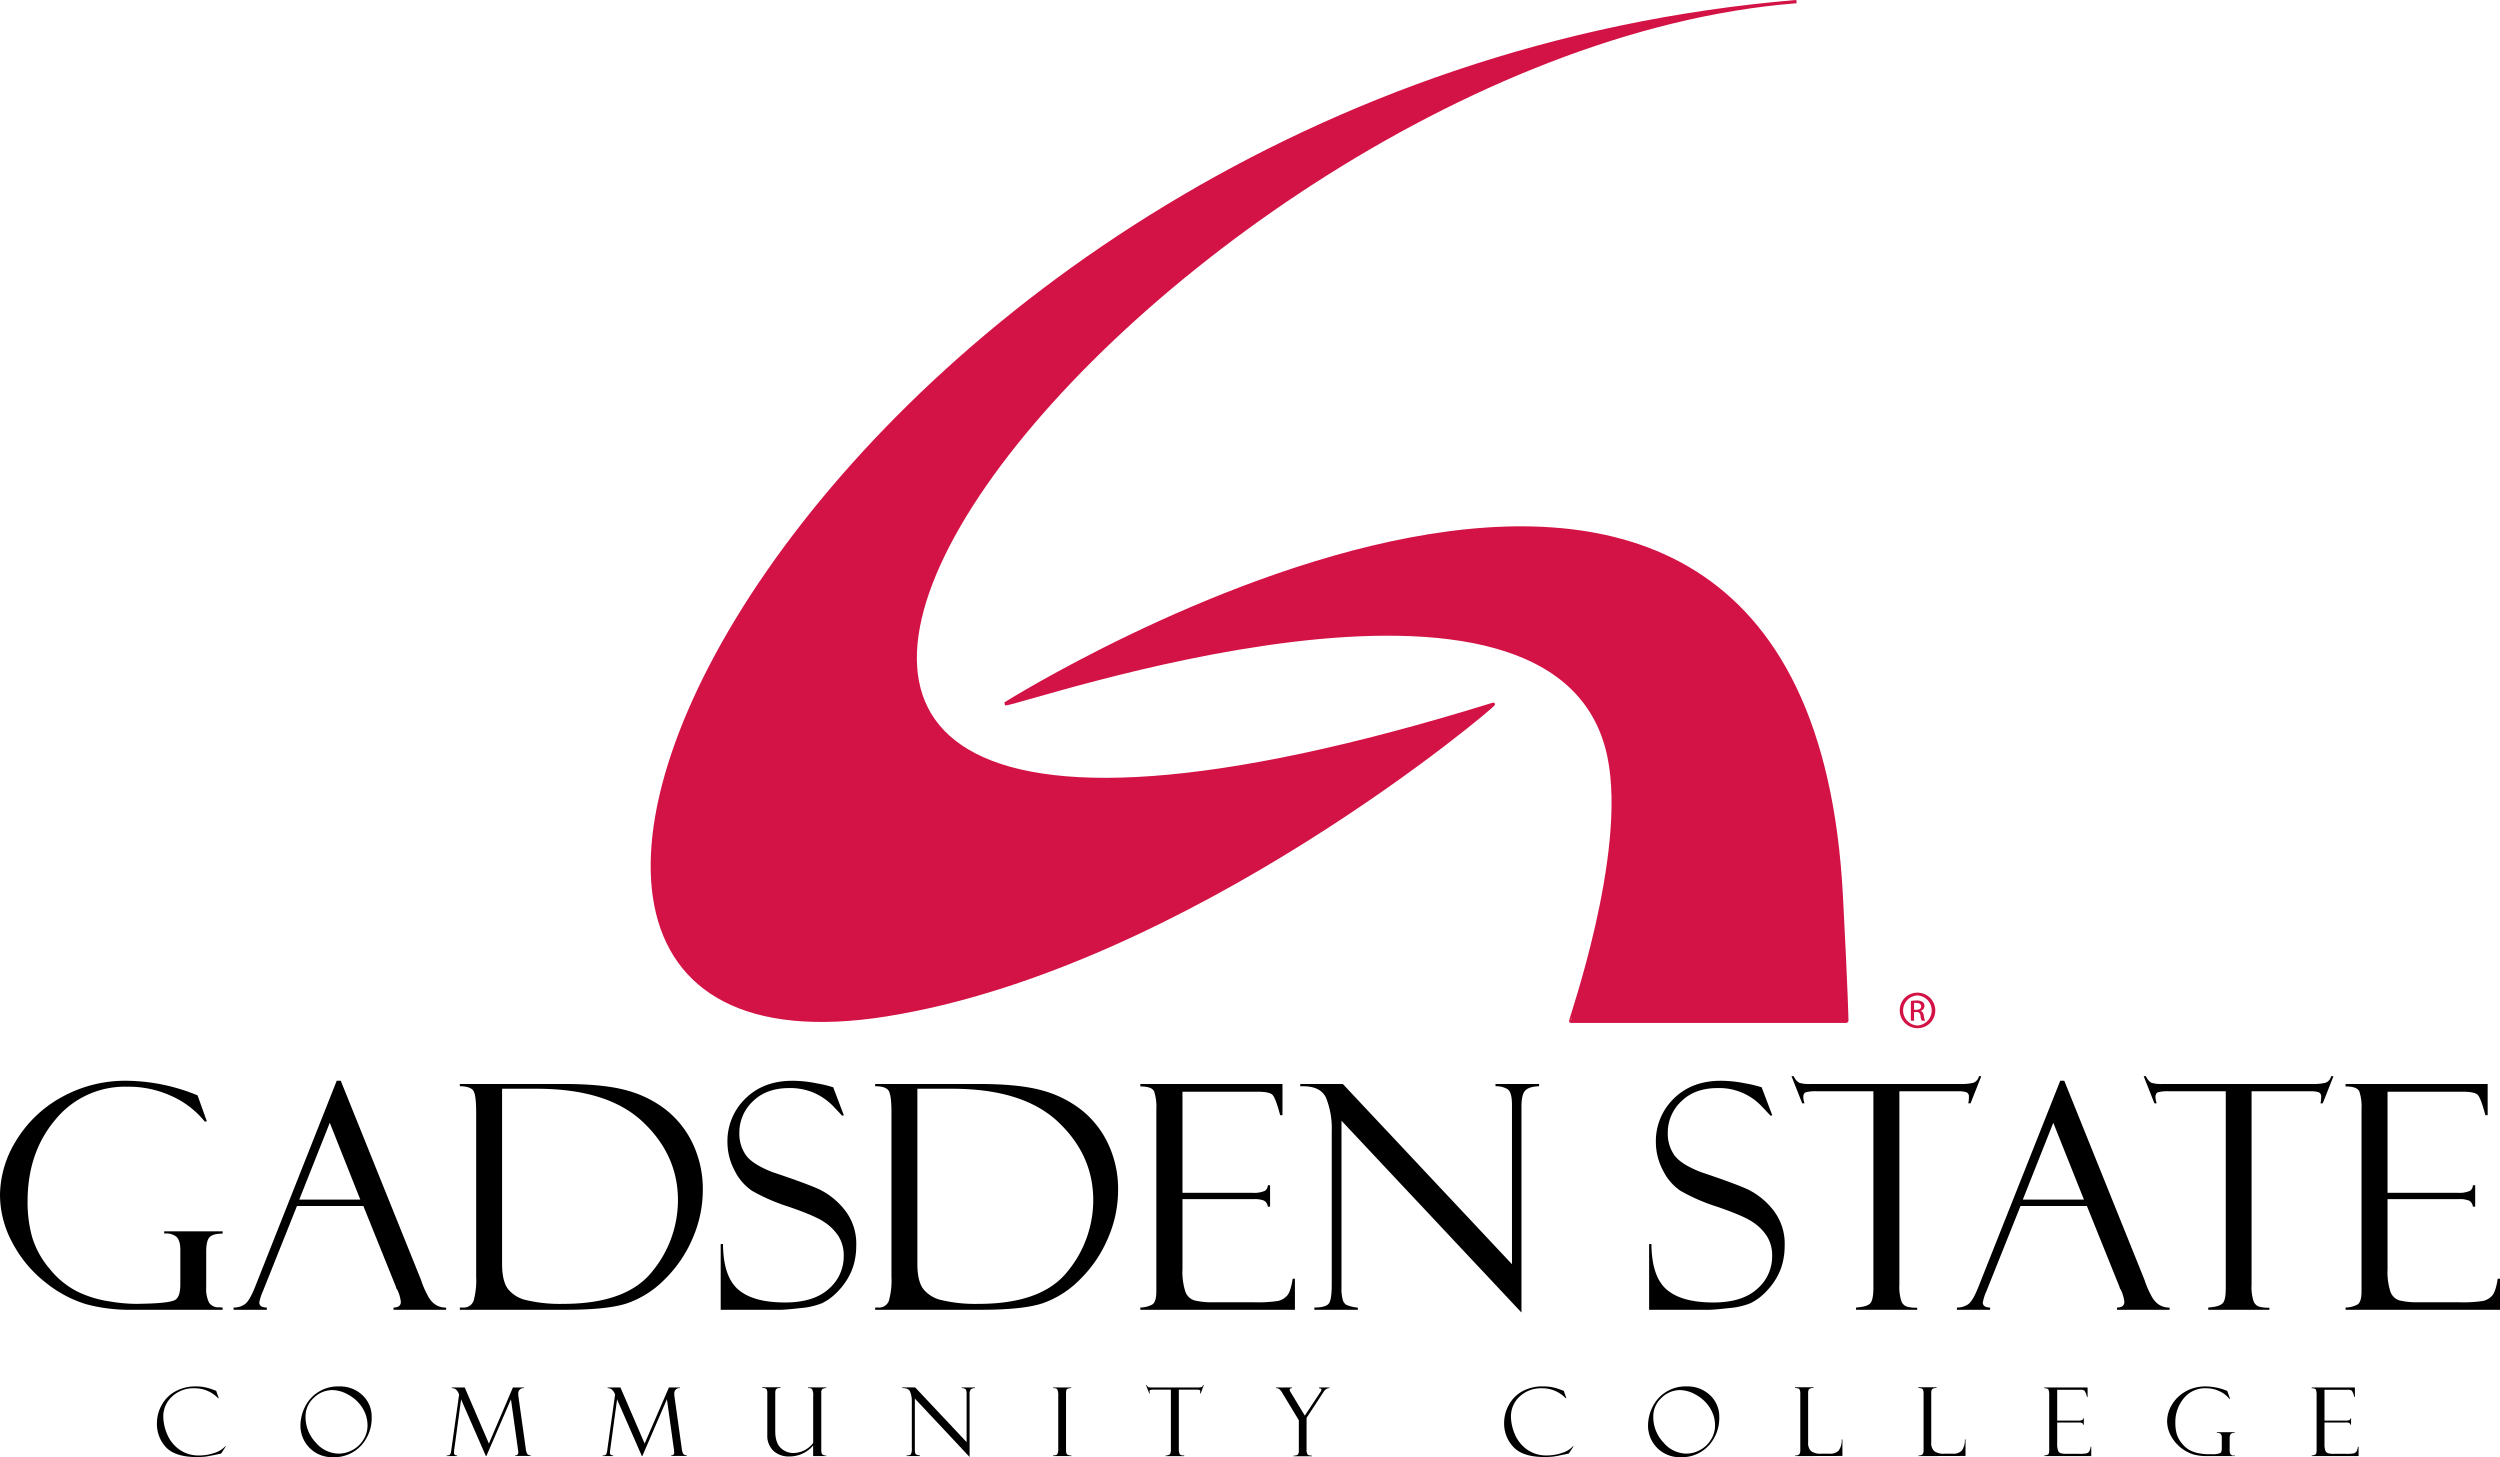 <svg id="Layer_1" data-name="Layer 1" xmlns="http://www.w3.org/2000/svg" xmlns:xlink="http://www.w3.org/1999/xlink" viewBox="0 0 685 399.28"><defs><style>.cls-1,.cls-2,.cls-3{fill:#d31245;}.cls-1,.cls-2{stroke:#d31245;stroke-width:0.9px;}.cls-1{stroke-linecap:square;stroke-linejoin:bevel;}.cls-2{stroke-miterlimit:1;}</style><symbol id="GS_Felix" data-name="GS Felix" viewBox="0 0 685 104.41"><path d="M61,63.38V64H36.08a45.75,45.75,0,0,1-12.56-1.55,33.2,33.2,0,0,1-11-5.9A33.63,33.63,0,0,1,3.46,45.74,27.65,27.65,0,0,1,0,32.52,28.75,28.75,0,0,1,4.34,17.79,33.16,33.16,0,0,1,16.7,5.85a35.8,35.8,0,0,1,18.17-4.6,52.22,52.22,0,0,1,19.26,4l2.56,7.15h-.61a24.51,24.51,0,0,0-8.83-6.85A28.19,28.19,0,0,0,34.78,2.88a24.53,24.53,0,0,0-19.59,9q-7.62,9-7.63,22.36a35.54,35.54,0,0,0,1.26,9.89,24.25,24.25,0,0,0,4.72,8.57A23.36,23.36,0,0,0,21,58.91a29.82,29.82,0,0,0,8.87,2.77,44.92,44.92,0,0,0,7.8.7L41,62.29q5.61-.21,7-1c.94-.56,1.41-2,1.41-4.28V47.61c0-1.81-.38-3-1.14-3.67A4.47,4.47,0,0,0,45,43.13V42.5H61v.63c-1.79,0-3,.34-3.6,1s-.9,2-.9,4v9.7a8.45,8.45,0,0,0,.78,4.21,3.05,3.05,0,0,0,2.84,1.28Z"/><path d="M99.56,35.56H81.37L72.05,58.88a13.41,13.41,0,0,0-1,3.11c0,.92.69,1.39,2.06,1.39V64H64v-.62a5.17,5.17,0,0,0,3.1-.91q1.26-.9,2.77-4.68L92.26,1.25h1.11l22,54.6a23.58,23.58,0,0,0,1.7,4q1.7,3.56,5.17,3.56V64H107.83v-.62c1.31,0,2-.52,2-1.56a10.19,10.19,0,0,0-1-3.36,1.35,1.35,0,0,1-.3-.54c-.06-.28-.1-.42-.13-.42ZM82,33.81H98.72L90.36,12.76Z"/><path d="M126,2.75V2.13h28.39q10.85,0,17.12,1.7a30.47,30.47,0,0,1,10.94,5.35,26,26,0,0,1,7.39,9.35,29,29,0,0,1,2.73,12.71,33.1,33.1,0,0,1-2.84,13.29A34.84,34.84,0,0,1,182,55.79a26.67,26.67,0,0,1-10.27,6.47Q166.35,64,155.06,64H126v-.62h.76a2.86,2.86,0,0,0,3-1.83,20.87,20.87,0,0,0,.71-6.61v-45c0-3.36-.28-5.39-.86-6.09S127.81,2.75,126,2.75Zm21.06.69h-9.49v48q0,4.54,1.53,6.75a8.87,8.87,0,0,0,5.23,3.19,40,40,0,0,0,10,1q17.39,0,24.43-8.93a30.78,30.78,0,0,0,7-19.47q0-12.39-9.64-21.47T147.05,3.44Z"/><path d="M228.29,3l2.93,7.73-.5.08S230,10,228.4,8.33a16.84,16.84,0,0,0-5.33-3.76,16.67,16.67,0,0,0-6.78-1.32q-6.33,0-10,3.63a11.74,11.74,0,0,0-3.71,8.74,10.23,10.23,0,0,0,1.74,5.93q1.74,2.53,7.28,4.71,9.52,3.19,13,4.8a20.11,20.11,0,0,1,6.76,5.48,14.86,14.86,0,0,1,3.25,9.91,19.38,19.38,0,0,1-.59,4.81,16.05,16.05,0,0,1-1.89,4.41A18.87,18.87,0,0,1,229,59.53a14.64,14.64,0,0,1-3.71,2.64,19.77,19.77,0,0,1-6,1.37c-2.71.31-4.5.46-5.37.46H197.47V46h.63q.08,8.94,4.19,12.47T215.09,62q7.89,0,12-3.73a11.72,11.72,0,0,0,4.09-9,9.9,9.9,0,0,0-1.43-5.43,13.35,13.35,0,0,0-4-3.94q-2.56-1.71-9.69-4.15a51.63,51.63,0,0,1-10-4.35,14.33,14.33,0,0,1-4.81-5.62,16.57,16.57,0,0,1-1.93-7.66,16.21,16.21,0,0,1,4.93-12q4.92-4.87,12.94-4.87a33.65,33.65,0,0,1,6.7.73,29.85,29.85,0,0,1,4,.94A.81.81,0,0,0,228.29,3Z"/><path d="M239.79,2.75V2.13h28.39q10.83,0,17.12,1.7a30.34,30.34,0,0,1,10.93,5.35,25.88,25.88,0,0,1,7.4,9.35,29,29,0,0,1,2.73,12.71,33.1,33.1,0,0,1-2.84,13.29,34.71,34.71,0,0,1-7.71,11.26,26.64,26.64,0,0,1-10.26,6.47Q280.15,64,268.85,64H239.79v-.62h.76a2.87,2.87,0,0,0,3-1.83,20.87,20.87,0,0,0,.71-6.61v-45q0-5-.86-6.09C242.8,3.1,241.61,2.75,239.79,2.75Zm21.06.69h-9.49v48q0,4.54,1.53,6.75a8.84,8.84,0,0,0,5.23,3.19,39.93,39.93,0,0,0,10,1q17.39,0,24.43-8.93a30.78,30.78,0,0,0,7-19.47q0-12.39-9.64-21.47T260.85,3.44Z"/><path d="M312.46,2.81V2.13H351.4v8.56h-.63q-1.26-4.75-2.12-5.6t-4.23-.84H324V31.94h19a7.44,7.44,0,0,0,3.57-.53,1.85,1.85,0,0,0,.81-1.53H348v5.87h-.62a2.19,2.19,0,0,0-1-1.64,6.81,6.81,0,0,0-2.89-.42H324V52.82a17.64,17.64,0,0,0,.8,6.24,3.81,3.81,0,0,0,2.54,2.39,20.8,20.8,0,0,0,5.27.49h10.91a36.58,36.58,0,0,0,6.66-.36,4.87,4.87,0,0,0,2.45-1.42c.68-.71,1.19-2.26,1.56-4.66h.62V64H312.46v-.62a7.13,7.13,0,0,0,3.26-.82c.74-.47,1.12-1.66,1.12-3.6V9a13.61,13.61,0,0,0-.59-4.79C315.85,3.27,314.59,2.81,312.46,2.81Z"/><path d="M409.76,2.13H421.7v.62c-1.82.06-3.07.44-3.77,1.16s-1.05,2.22-1.05,4.51V64.75L367.57,12.2V58a11.14,11.14,0,0,0,.34,3.23,2.42,2.42,0,0,0,1,1.43,11.21,11.21,0,0,0,3.14.76V64H360.13v-.62c2.13,0,3.46-.38,4-1.14s.77-2.56.77-5.41V15a22.56,22.56,0,0,0-1.53-9q-1.55-3.48-7.09-3.23V2.13h11.65l46.35,49.39V7.83c0-2.35-.42-3.78-1.26-4.3a6.07,6.07,0,0,0-3.24-.78Z"/><path d="M482.68,3l2.93,7.73-.5.08s-.77-.85-2.33-2.48a16,16,0,0,0-12.1-5.08q-6.33,0-10,3.63a11.74,11.74,0,0,0-3.71,8.74,10.23,10.23,0,0,0,1.74,5.93q1.74,2.53,7.28,4.71,9.53,3.19,13,4.8a20.11,20.11,0,0,1,6.76,5.48A14.91,14.91,0,0,1,489,46.45a19.38,19.38,0,0,1-.59,4.81,16.05,16.05,0,0,1-1.89,4.41,19.56,19.56,0,0,1-3.12,3.86,14.64,14.64,0,0,1-3.71,2.64,19.77,19.77,0,0,1-6,1.37c-2.71.31-4.5.46-5.37.46H451.86V46h.63q.08,8.94,4.19,12.47T469.48,62q7.89,0,12-3.73a11.72,11.72,0,0,0,4.09-9,9.9,9.9,0,0,0-1.43-5.43,13.28,13.28,0,0,0-4-3.94q-2.55-1.71-9.69-4.15a51.76,51.76,0,0,1-10-4.35,14.33,14.33,0,0,1-4.81-5.62,16.57,16.57,0,0,1-1.93-7.66,16.24,16.24,0,0,1,4.92-12q4.93-4.87,12.94-4.87a33.66,33.66,0,0,1,6.71.73,29.85,29.85,0,0,1,4,.94A.81.81,0,0,0,482.68,3Z"/><path d="M542.87,0l-2.94,7.44h-.62a7.86,7.86,0,0,0,.17-1.81,1.17,1.17,0,0,0-.7-1.23,6.51,6.51,0,0,0-2.2-.27H520.43v53a12.7,12.7,0,0,0,.53,4.47,2.52,2.52,0,0,0,1.43,1.51,9.62,9.62,0,0,0,2.92.32V64H508.56v-.62c2.1-.14,3.42-.55,3.95-1.22s.8-2.07.8-4.2V4.13H497.86a10.63,10.63,0,0,0-3.05.27c-.48.18-.71.63-.71,1.36a6.81,6.81,0,0,0,.33,1.68h-.62L490.87,0h.62A3.71,3.71,0,0,0,493,1.81a9.81,9.81,0,0,0,3.17.32h41a13.66,13.66,0,0,0,3.5-.32A2.48,2.48,0,0,0,542.24,0Z"/><path d="M571.81,35.56H553.62l-9.33,23.32a13.7,13.7,0,0,0-1,3.11c0,.92.68,1.39,2,1.39V64H536.2v-.62a5.19,5.19,0,0,0,3.1-.91q1.26-.9,2.76-4.68L564.51,1.25h1.1l22,54.6a23,23,0,0,0,1.69,4q1.7,3.56,5.17,3.56V64H580.07v-.62q2,0,2-1.56a10.28,10.28,0,0,0-1-3.36,1.35,1.35,0,0,1-.29-.54c-.06-.28-.1-.42-.13-.42Zm-17.56-1.75H571L562.6,12.76Z"/><path d="M639.37,0l-2.94,7.44h-.62A7.94,7.94,0,0,0,636,5.63a1.17,1.17,0,0,0-.69-1.23,6.55,6.55,0,0,0-2.2-.27H616.93v53a12.46,12.46,0,0,0,.53,4.47,2.53,2.53,0,0,0,1.42,1.51,9.74,9.74,0,0,0,2.93.32V64H605.06v-.62c2.1-.14,3.41-.55,4-1.22s.8-2.07.8-4.2V4.13H594.36a10.63,10.63,0,0,0-3.05.27c-.48.18-.72.63-.72,1.36a7,7,0,0,0,.34,1.68h-.62L587.37,0H588a3.66,3.66,0,0,0,1.49,1.81,9.78,9.78,0,0,0,3.16.32h41a13.66,13.66,0,0,0,3.5-.32A2.5,2.5,0,0,0,638.74,0Z"/><path d="M642.69,2.81V2.13h38.93v8.56H681q-1.26-4.75-2.13-5.6t-4.23-.84H654.19V31.94h19a7.49,7.49,0,0,0,3.58-.53,1.84,1.84,0,0,0,.8-1.53h.63v5.87h-.63a2.14,2.14,0,0,0-1-1.64,6.75,6.75,0,0,0-2.88-.42h-19.5V52.82a17.69,17.69,0,0,0,.79,6.24,3.83,3.83,0,0,0,2.54,2.39,20.85,20.85,0,0,0,5.27.49h10.92a36.37,36.37,0,0,0,6.65-.36,4.86,4.86,0,0,0,2.46-1.42q1-1.06,1.55-4.66H685V64H642.69v-.62a7.16,7.16,0,0,0,3.26-.82c.74-.47,1.11-1.66,1.11-3.6V9a13.37,13.37,0,0,0-.59-4.79C646.08,3.27,644.82,2.81,642.69,2.81Z"/><path d="M59.24,86.23l.7,2h-.18a8.84,8.84,0,0,0-6.44-2.72,8.55,8.55,0,0,0-6.21,2.29,7.4,7.4,0,0,0-2.37,5.53,12.62,12.62,0,0,0,1,4.62,9.76,9.76,0,0,0,3.33,4.29,9,9,0,0,0,5.5,1.68,12.87,12.87,0,0,0,4.16-.69,6.73,6.73,0,0,0,3-1.83l.17,0-1.32,2c-2.13.46-3.51.73-4.15.82a20.92,20.92,0,0,1-2.55.13c-3.94,0-6.76-.92-8.46-2.74A9.32,9.32,0,0,1,43,95.1a10.12,10.12,0,0,1,1.31-5A9.39,9.39,0,0,1,48,86.38,11.38,11.38,0,0,1,53.68,85a11.57,11.57,0,0,1,2.74.29,15.54,15.54,0,0,1,1.92.59l.85.32Z"/><path d="M92.85,85a8.94,8.94,0,0,1,6.47,2.41,8,8,0,0,1,2.52,6,11.14,11.14,0,0,1-2.91,7.81,10,10,0,0,1-7.72,3.17,8.63,8.63,0,0,1-8.89-8.7,11.6,11.6,0,0,1,1.2-5A10,10,0,0,1,92.85,85Zm-.07,18.41a7.91,7.91,0,0,0,3.83-1,7.8,7.8,0,0,0,3-2.87,7.22,7.22,0,0,0,1.09-3.76,8.93,8.93,0,0,0-1.46-5,10.43,10.43,0,0,0-3.79-3.5A9.09,9.09,0,0,0,91.11,86,7.28,7.28,0,0,0,86,88.11a6.85,6.85,0,0,0-2.28,5.24,10.09,10.09,0,0,0,2.78,7A8.34,8.34,0,0,0,92.78,103.41Z"/><path d="M140.54,85.28h3v.19A1.41,1.41,0,0,0,142,87a7,7,0,0,0,.07.89l2,14.25a3.8,3.8,0,0,0,.4,1.36,1.26,1.26,0,0,0,.93.37v.18h-4.23v-.18a.72.72,0,0,0,.84-.82c0-.12,0-.37-.08-.75L140,88.53l-6.74,15.56h-.13l-6.79-15.54-1.9,13.9a5.08,5.08,0,0,0-.05.72c0,.49.29.74.86.74v.18h-2.87v-.18a1.45,1.45,0,0,0,.83-.16,1,1,0,0,0,.29-.52,4.15,4.15,0,0,0,.15-.78l2.14-15.2a2.87,2.87,0,0,0-1-1.52,2.13,2.13,0,0,0-1-.26v-.19h3.54l6.63,15.38Z"/><path d="M183.29,85.28h3v.19A1.41,1.41,0,0,0,184.75,87a7,7,0,0,0,.07.89l2,14.25a3.6,3.6,0,0,0,.4,1.36,1.26,1.26,0,0,0,.93.37v.18H183.9v-.18a.72.72,0,0,0,.83-.82,6.88,6.88,0,0,0-.07-.75l-1.92-13.81L176,104.09h-.13l-6.79-15.54-1.9,13.9a5.08,5.08,0,0,0-.05.72c0,.49.29.74.86.74v.18h-2.87v-.18a1.45,1.45,0,0,0,.83-.16,1,1,0,0,0,.29-.52,4.15,4.15,0,0,0,.15-.78l2.14-15.2a2.87,2.87,0,0,0-1.05-1.52,2.13,2.13,0,0,0-1-.26v-.19H170l6.63,15.38Z"/><path d="M226.36,104.09H222.8v-2.9a8.42,8.42,0,0,1-6.48,3,6.13,6.13,0,0,1-4.44-1.57,5.75,5.75,0,0,1-1.64-4.34V87a2.26,2.26,0,0,0-.24-1.3,1.61,1.61,0,0,0-1.14-.27v-.19h5v.19a1.81,1.81,0,0,0-1.11.25c-.22.16-.33.56-.33,1.18V97.23c0,2.17.51,3.71,1.52,4.64a5,5,0,0,0,3.46,1.38,7,7,0,0,0,5.41-2.75V87.77a3.85,3.85,0,0,0-.29-2,1.2,1.2,0,0,0-.92-.31h-.18v-.19h5v.19a1.81,1.81,0,0,0-1.15.31,1.44,1.44,0,0,0-.24,1v15.32a4.91,4.91,0,0,0,.09,1.19.86.86,0,0,0,.37.46,1.66,1.66,0,0,0,.93.19Z"/><path d="M263.5,85.28h3.64v.19a1.65,1.65,0,0,0-1.15.35,2,2,0,0,0-.32,1.37v17.14l-15-16v13.91a3.8,3.8,0,0,0,.1,1,.75.75,0,0,0,.3.44,3.81,3.81,0,0,0,1,.23v.18H248.4v-.18c.65,0,1-.12,1.2-.35a3.45,3.45,0,0,0,.24-1.64V89.19a6.88,6.88,0,0,0-.47-2.74c-.31-.7-1-1-2.16-1v-.19h3.54l14.1,15V87c0-.71-.12-1.15-.38-1.3a1.79,1.79,0,0,0-1-.24Z"/><path d="M293.53,85.28v.19a1.76,1.76,0,0,0-.82.12.74.74,0,0,0-.54.44,7.41,7.41,0,0,0-.08,1.39v14.44a6.34,6.34,0,0,0,.09,1.44.85.85,0,0,0,.37.43,1.93,1.93,0,0,0,1,.18v.18h-5v-.18c.63,0,1-.12,1.18-.37a3.72,3.72,0,0,0,.23-1.65V87.59a3.91,3.91,0,0,0-.26-1.76c-.17-.27-.55-.39-1.15-.36v-.19Z"/><path d="M329.84,84.63,329,86.91h-.19a2.68,2.68,0,0,0,.05-.56.35.35,0,0,0-.21-.37,1.81,1.81,0,0,0-.67-.09H323V102a3.75,3.75,0,0,0,.16,1.36.76.76,0,0,0,.43.46,2.73,2.73,0,0,0,.89.1v.18h-5.09v-.18a1.73,1.73,0,0,0,1.19-.37,2.29,2.29,0,0,0,.24-1.28V85.89h-4.7a2.94,2.94,0,0,0-.93.09c-.15,0-.22.19-.22.41a2.5,2.5,0,0,0,.1.52h-.18L314,84.63h.18a1.31,1.31,0,0,0,.45.56,3.26,3.26,0,0,0,1,.09h12.48a4.37,4.37,0,0,0,1.06-.09.79.79,0,0,0,.48-.56Z"/><path d="M361.43,85.28h2.83v.19a1.87,1.87,0,0,0-.88.26,3,3,0,0,0-.8.89l-4.58,7v8.63a2.31,2.31,0,0,0,.27,1.37c.17.22.56.33,1.16.33v.18h-5v-.18c1,.06,1.45-.32,1.45-1.14l0-.54v-8l-4.61-7.62c-.49-.81-1-1.21-1.62-1.18v-.19H354v.19c-.42,0-.62.16-.62.47a1.74,1.74,0,0,0,.32.75L357.52,93l4.16-6.29a1.54,1.54,0,0,0,.25-.38,1.28,1.28,0,0,0,.14-.38c0-.29-.18-.43-.56-.43h-.08Z"/><path d="M428.48,86.23l.7,2H429a8.86,8.86,0,0,0-6.44-2.72,8.55,8.55,0,0,0-6.21,2.29A7.4,7.4,0,0,0,414,93.32a12.62,12.62,0,0,0,1,4.62,9.76,9.76,0,0,0,3.33,4.29,9,9,0,0,0,5.5,1.68,12.87,12.87,0,0,0,4.16-.69,6.63,6.63,0,0,0,3-1.83l.18,0-1.32,2c-2.13.46-3.51.73-4.15.82a20.92,20.92,0,0,1-2.55.13c-3.94,0-6.77-.92-8.47-2.74a9.32,9.32,0,0,1-2.55-6.57,10.23,10.23,0,0,1,1.31-5,9.47,9.47,0,0,1,3.78-3.75A11.36,11.36,0,0,1,422.92,85a11.57,11.57,0,0,1,2.74.29,15.54,15.54,0,0,1,1.92.59l.85.32Z"/><path d="M462.09,85a8.94,8.94,0,0,1,6.47,2.41,8,8,0,0,1,2.52,6,11.14,11.14,0,0,1-2.91,7.81,10,10,0,0,1-7.72,3.17,8.63,8.63,0,0,1-8.89-8.7,11.6,11.6,0,0,1,1.2-5A10,10,0,0,1,462.09,85ZM462,103.41a7.91,7.91,0,0,0,3.83-1,7.8,7.8,0,0,0,3-2.87,7.31,7.31,0,0,0,1.09-3.76,8.86,8.86,0,0,0-1.47-5,10.32,10.32,0,0,0-3.78-3.5A9.09,9.09,0,0,0,460.35,86a7.28,7.28,0,0,0-5.07,2.11A6.85,6.85,0,0,0,453,93.35a10.09,10.09,0,0,0,2.78,7A8.34,8.34,0,0,0,462,103.41Z"/><path d="M491.87,104.09v-.18a1.47,1.47,0,0,0,1.15-.33,2,2,0,0,0,.26-1.14V87a2.48,2.48,0,0,0-.21-1.18q-.21-.36-1.23-.39v-.19h5.05v.19a1.9,1.9,0,0,0-1,.18.86.86,0,0,0-.37.42,4,4,0,0,0-.09,1.1v13.21a3,3,0,0,0,.82,2.39,4.28,4.28,0,0,0,2.79.7h2.3a3.2,3.2,0,0,0,2.43-.82,4.8,4.8,0,0,0,.86-3.07h.19v4.51Z"/><path d="M525.66,104.09v-.18a1.45,1.45,0,0,0,1.14-.33,1.88,1.88,0,0,0,.26-1.14V87a2.63,2.63,0,0,0-.2-1.18c-.14-.24-.55-.37-1.24-.39v-.19h5v.19a2,2,0,0,0-1,.18.91.91,0,0,0-.37.42,4,4,0,0,0-.09,1.1v13.21a3,3,0,0,0,.82,2.39,4.33,4.33,0,0,0,2.8.7h2.29a3.21,3.21,0,0,0,2.44-.82,4.86,4.86,0,0,0,.86-3.07h.18v4.51Z"/><path d="M560.14,85.5v-.22H572v2.6h-.18a5,5,0,0,0-.65-1.7,2,2,0,0,0-1.28-.26h-6.22v8.44h5.77a2.27,2.27,0,0,0,1.09-.16.57.57,0,0,0,.24-.46h.19v1.78h-.19a.62.62,0,0,0-.3-.5,2,2,0,0,0-.88-.13h-5.92v5.81a5.36,5.36,0,0,0,.25,1.9,1.17,1.17,0,0,0,.77.72,6.32,6.32,0,0,0,1.6.15h3.32a11.33,11.33,0,0,0,2-.11,1.5,1.5,0,0,0,.75-.43,2.92,2.92,0,0,0,.47-1.41H573v2.57H560.14v-.18a2.16,2.16,0,0,0,1-.25c.23-.14.34-.51.34-1.09V87.38a4.13,4.13,0,0,0-.18-1.46C561.18,85.64,560.79,85.5,560.14,85.5Z"/><path d="M612.35,103.91v.18h-7.58a13.75,13.75,0,0,1-3.83-.47,10.68,10.68,0,0,1-6.1-5.08,8.44,8.44,0,0,1-1.05-4A8.77,8.77,0,0,1,595.11,90a10.1,10.1,0,0,1,3.76-3.63A11,11,0,0,1,604.4,85a15.85,15.85,0,0,1,5.86,1.23l.78,2.18h-.18a7.45,7.45,0,0,0-2.69-2.08,8.61,8.61,0,0,0-3.8-.83,7.46,7.46,0,0,0-6,2.74,10.14,10.14,0,0,0-2.32,6.8,10.68,10.68,0,0,0,.38,3,7.27,7.27,0,0,0,1.44,2.6,6.89,6.89,0,0,0,2.26,1.89,8.71,8.71,0,0,0,2.7.84,13,13,0,0,0,2.37.21l1,0a5.65,5.65,0,0,0,2.14-.32c.29-.17.43-.6.43-1.3V99.1a1.44,1.44,0,0,0-.34-1.12,1.36,1.36,0,0,0-1-.24v-.19h4.86v.19a1.41,1.41,0,0,0-1.08.31,1.93,1.93,0,0,0-.28,1.23v3a2.56,2.56,0,0,0,.24,1.28.91.91,0,0,0,.86.39Z"/><path d="M633.41,85.5v-.22h11.83v2.6h-.19a4.81,4.81,0,0,0-.64-1.7,2.08,2.08,0,0,0-1.29-.26h-6.21v8.44h5.77a2.19,2.19,0,0,0,1.08-.16.55.55,0,0,0,.24-.46h.19v1.78H644a.62.62,0,0,0-.3-.5,1.93,1.93,0,0,0-.87-.13h-5.92v5.81a5.41,5.41,0,0,0,.24,1.9,1.16,1.16,0,0,0,.78.72,6.27,6.27,0,0,0,1.6.15h3.31a11.25,11.25,0,0,0,2-.11,1.42,1.42,0,0,0,.75-.43,2.92,2.92,0,0,0,.47-1.41h.19v2.57H633.41v-.18a2.16,2.16,0,0,0,1-.25c.23-.14.34-.51.34-1.09V87.38a4.13,4.13,0,0,0-.18-1.46C634.44,85.64,634.06,85.5,633.41,85.5Z"/></symbol></defs><title>gadsden-state-community-college</title><use width="685" height="104.41" transform="translate(0 294.88)" xlink:href="#GS_Felix"/><path class="cls-1" d="M545.65,104.24C366.13,118.3,150.16,393.66,462.59,296.76c1.08-.33-83.7,71.95-166.46,85.11C142.91,406.22,280.19,126.4,545.65,104.24Z" transform="translate(-53.42 -103.8)"/><path class="cls-2" d="M328.87,296.63S548,158.85,557.94,349.35c1.39,26.56,1.52,34.28,1.52,34.28H483.79c-.31,0,16-45.72,10.52-72.45C480.68,244.82,331.85,297.19,328.87,296.63Z" transform="translate(-53.42 -103.8)"/><path class="cls-3" d="M578.79,375.79a4.87,4.87,0,1,1-4.84,4.86,4.8,4.8,0,0,1,4.84-4.86Zm0,.76a4.12,4.12,0,0,0,0,8.23,4.12,4.12,0,0,0,0-8.23Zm-.91,6.93H577v-5.42a10.17,10.17,0,0,1,1.53-.13,2.81,2.81,0,0,1,1.68.41,1.29,1.29,0,0,1,.5,1.12,1.35,1.35,0,0,1-1.06,1.32v.05c.48.08.8.51.91,1.31a4.8,4.8,0,0,0,.34,1.34H580a4,4,0,0,1-.37-1.38,1,1,0,0,0-1.17-1h-.6Zm0-3h.63c.71,0,1.31-.26,1.31-.93,0-.47-.34-.95-1.31-.95a4.49,4.49,0,0,0-.63,0Z" transform="translate(-53.42 -103.8)"/></svg>